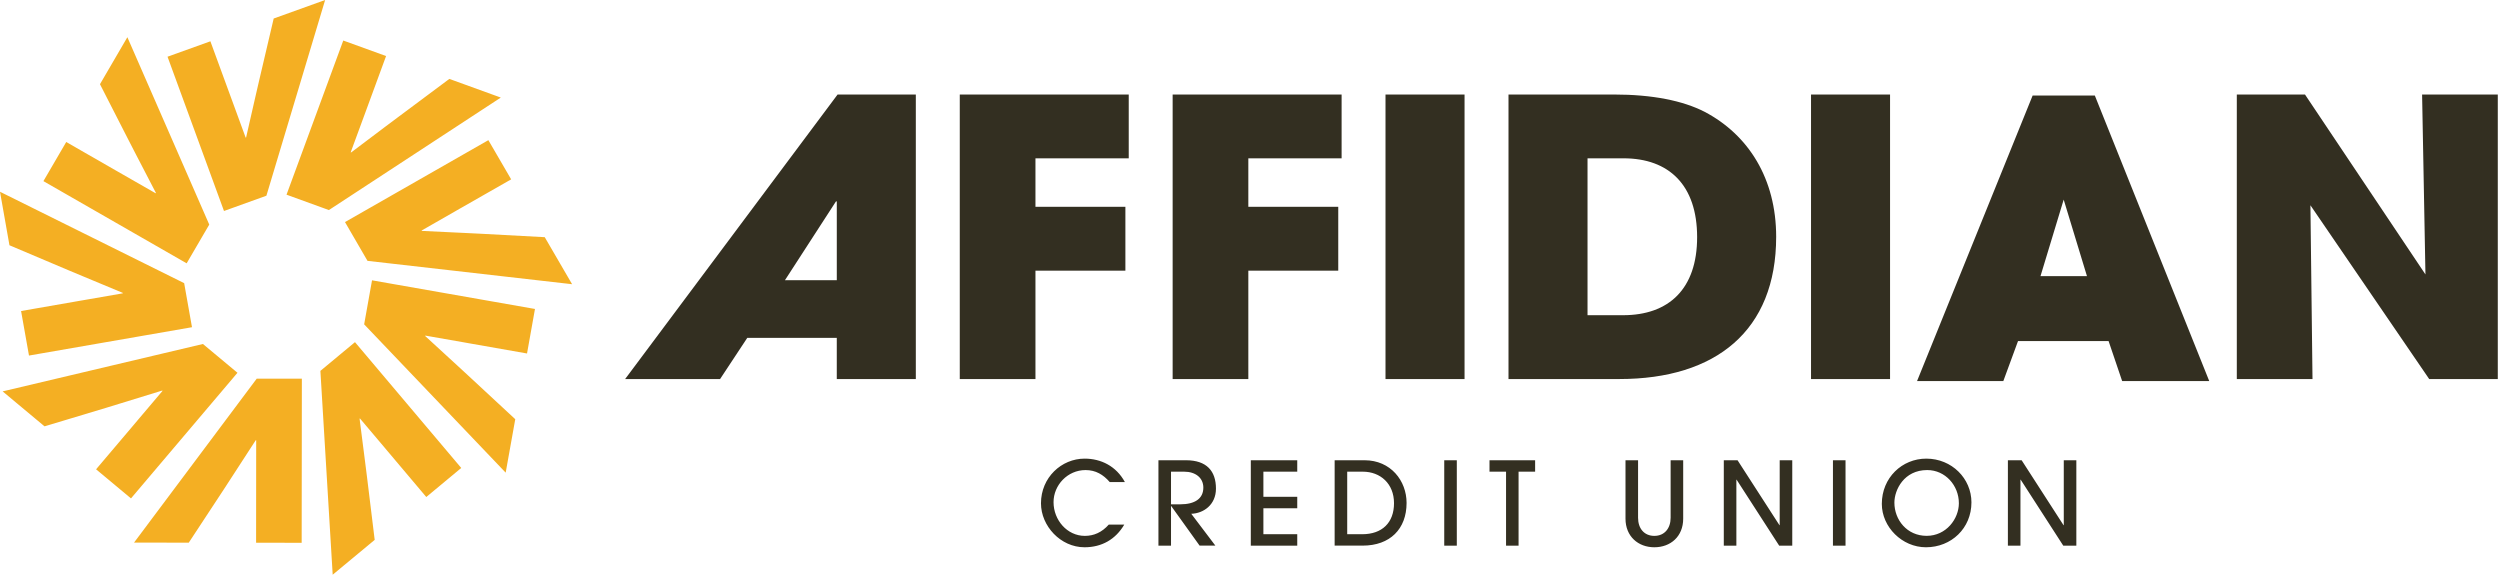 <svg width="261" height="60" fill="none" xmlns="http://www.w3.org/2000/svg"><g clip-path="url(#clip0_2996_10486)"><g clip-path="url(#clip1_2996_10486)"><path d="M31.494 56.667l.02-17.132-4.712-.005-12.81 17.118 5.716.005 3.663-5.57.882-1.358 2.44-3.758h.053l-.005 4.007v.738l-.005 5.95 4.758.004zm-17.819-4.634l11.117-13.116-3.607-3.005L.274 40.86l4.376 3.65 6.42-1.932 1.557-.478 4.305-1.325.038.029-2.601 3.07-.354.421-.123.146-3.861 4.554 3.644 3.038zM3.026 37.12l17.017-2.959-.817-4.601L0 20.02l.987 5.585 6.17 2.612 1.5.627 4.159 1.732.01.047-3.98.692-.548.094-.188.033-5.91 1.03.826 4.648zm1.506-18.21l14.954 8.581 2.36-4.044-8.549-19.562-2.86 4.906 3.035 5.935.741 1.437 2.063 3.974-.024.042-3.497-2.003-.482-.276-.165-.094-5.193-2.982-2.383 4.087zM17.49 5.921l5.895 16.107 4.428-1.596L33.944 0l-5.371 1.933-1.52 6.479-.364 1.577-.996 4.363-.047.014-1.378-3.768-.19-.515-.065-.178-2.049-5.594-4.475 1.61zm18.347-1.689l-5.924 16.093 4.423 1.605 17.947-11.744-5.372-1.948-5.362 3.998-1.303.974-3.587 2.705-.047-.014 1.387-3.768.19-.515.065-.178 2.053-5.589-4.47-1.62zm15.148 10.401l-14.968 8.552 2.35 4.049 21.36 2.438-2.856-4.91-6.698-.36-1.628-.08-4.504-.215-.023-.042 3.502-2.004.477-.276.17-.094 5.197-2.967-2.379-4.091zm4.867 17.623l-17.012-2.99-.822 4.596 14.775 15.484 1-5.58-4.9-4.545-1.193-1.1-3.31-3.038.01-.046 3.98.697.542.098.19.033 5.909 1.04.83-4.649zm-7.699 16.599L37.06 35.72l-3.611 3L34.733 60l4.385-3.637-.807-6.605-.203-1.605-.567-4.433.038-.033 2.596 3.07.354.422.123.145 3.852 4.564 3.649-3.033z" fill="#F4AF23"/><path d="M117.378 54.762c-.911 1.554-2.356 2.373-4.154 2.373-2.493 0-4.546-2.218-4.546-4.592 0-2.687 2.138-4.662 4.555-4.662 1.699 0 3.295.773 4.206 2.448h-1.581c-.68-.782-1.468-1.254-2.526-1.254-1.883 0-3.342 1.577-3.342 3.351 0 1.868 1.421 3.52 3.267 3.52.934 0 1.775-.36 2.501-1.18h1.615l.005-.004zm7.864 2.205l-2.965-4.133h-.023v4.133h-1.313V48.05h2.88c2.162 0 3.125 1.132 3.125 2.963 0 1.699-1.312 2.588-2.578 2.626l2.516 3.323h-1.638l-.004.005zm-2.03-4.316c1.529 0 2.417-.59 2.417-1.746 0-1.025-.826-1.662-1.992-1.662h-1.383v3.408h.958zm7.373 4.316V48.05h4.848v1.193h-3.535v2.626h3.535v1.194h-3.535v2.71h3.535v1.194h-4.848zm8.752 0V48.05h3.125c2.723 0 4.385 2.134 4.385 4.456 0 2.724-1.737 4.456-4.579 4.456h-2.926l-.005.005zm2.879-1.194c2.077 0 3.319-1.203 3.319-3.24 0-2.035-1.421-3.29-3.257-3.29h-1.629v6.53h1.567zm8.563 1.194V48.05h1.312v8.917h-1.312zm6.453 0v-7.724h-1.728V48.05h4.763v1.193h-1.728v7.724h-1.312.005zm17.182-8.913h1.312v6.095c0 1.867-1.326 2.986-3.011 2.986s-3.012-1.133-3.012-2.986v-6.095h1.312v6.001c0 1.11.633 1.891 1.7 1.891s1.699-.795 1.699-1.89v-6.002zm11.334 8.913l-4.447-6.89h-.023v6.89h-1.313V48.05h1.435l4.376 6.782h.024V48.05h1.312v8.917h-1.364zm5.612 0V48.05h1.313v8.917h-1.313zm9.71.168c-2.492 0-4.607-2.12-4.607-4.53 0-2.734 2.115-4.724 4.64-4.724 2.672 0 4.716 2.083 4.716 4.569 0 2.7-2.101 4.685-4.749 4.685zm3.437-4.601c0-1.844-1.412-3.46-3.305-3.46-2.431 0-3.427 2.074-3.427 3.4 0 1.797 1.313 3.468 3.366 3.468s3.366-1.784 3.366-3.408zm10.899 4.433l-4.446-6.89h-.024v6.89h-1.312V48.05h1.435l4.375 6.782h.024V48.05h1.312v8.917h-1.364zM87.36 39.572v-4.297h-9.346l-2.837 4.297h-9.913L87.445 9.867h8.167v29.705H87.36zm0-18.545h-.085l-5.329 8.229h5.415v-8.23zm12.84 18.545V9.867h17.64v6.666h-9.738v5.06h9.389v6.666h-9.389v11.318H100.2v-.005zm22.224 0V9.867h17.64v6.666h-9.738v5.06h9.388v6.666h-9.388v11.318h-7.902v-.005zm22.223 0V9.867h8.252v29.705h-8.252zm12.84 0V9.867h11.003c4.017 0 7.203.642 9.474 1.807 4.583 2.41 7.468 6.984 7.468 13.046 0 9.797-6.288 14.852-16.375 14.852h-11.57zm11.966-6.665c4.758 0 7.727-2.73 7.727-8.15s-2.926-8.229-7.684-8.229h-3.758v16.379h3.715zm19.618 6.665V9.867h8.251v29.705h-8.251zm64.537 0l-12.4-18.143.217 18.143h-7.902V9.867h7.118l12.576 18.785-.35-18.785h7.902v29.705h-7.161zM218.701 9.975h-6.495L200.14 39.783h9.007l1.534-4.175h9.455l1.416 4.175h9.092L218.701 9.975zm-.821 18.855h-4.853l2.422-7.99 2.431 7.99z" fill="#332F21"/></g></g><defs><clipPath id="clip0_2996_10486"><path fill="#fff" d="M0 0h261v60H0z"/></clipPath><clipPath id="clip1_2996_10486"><path fill="#fff" d="M0 0h260.769v60H0z"/></clipPath></defs></svg>